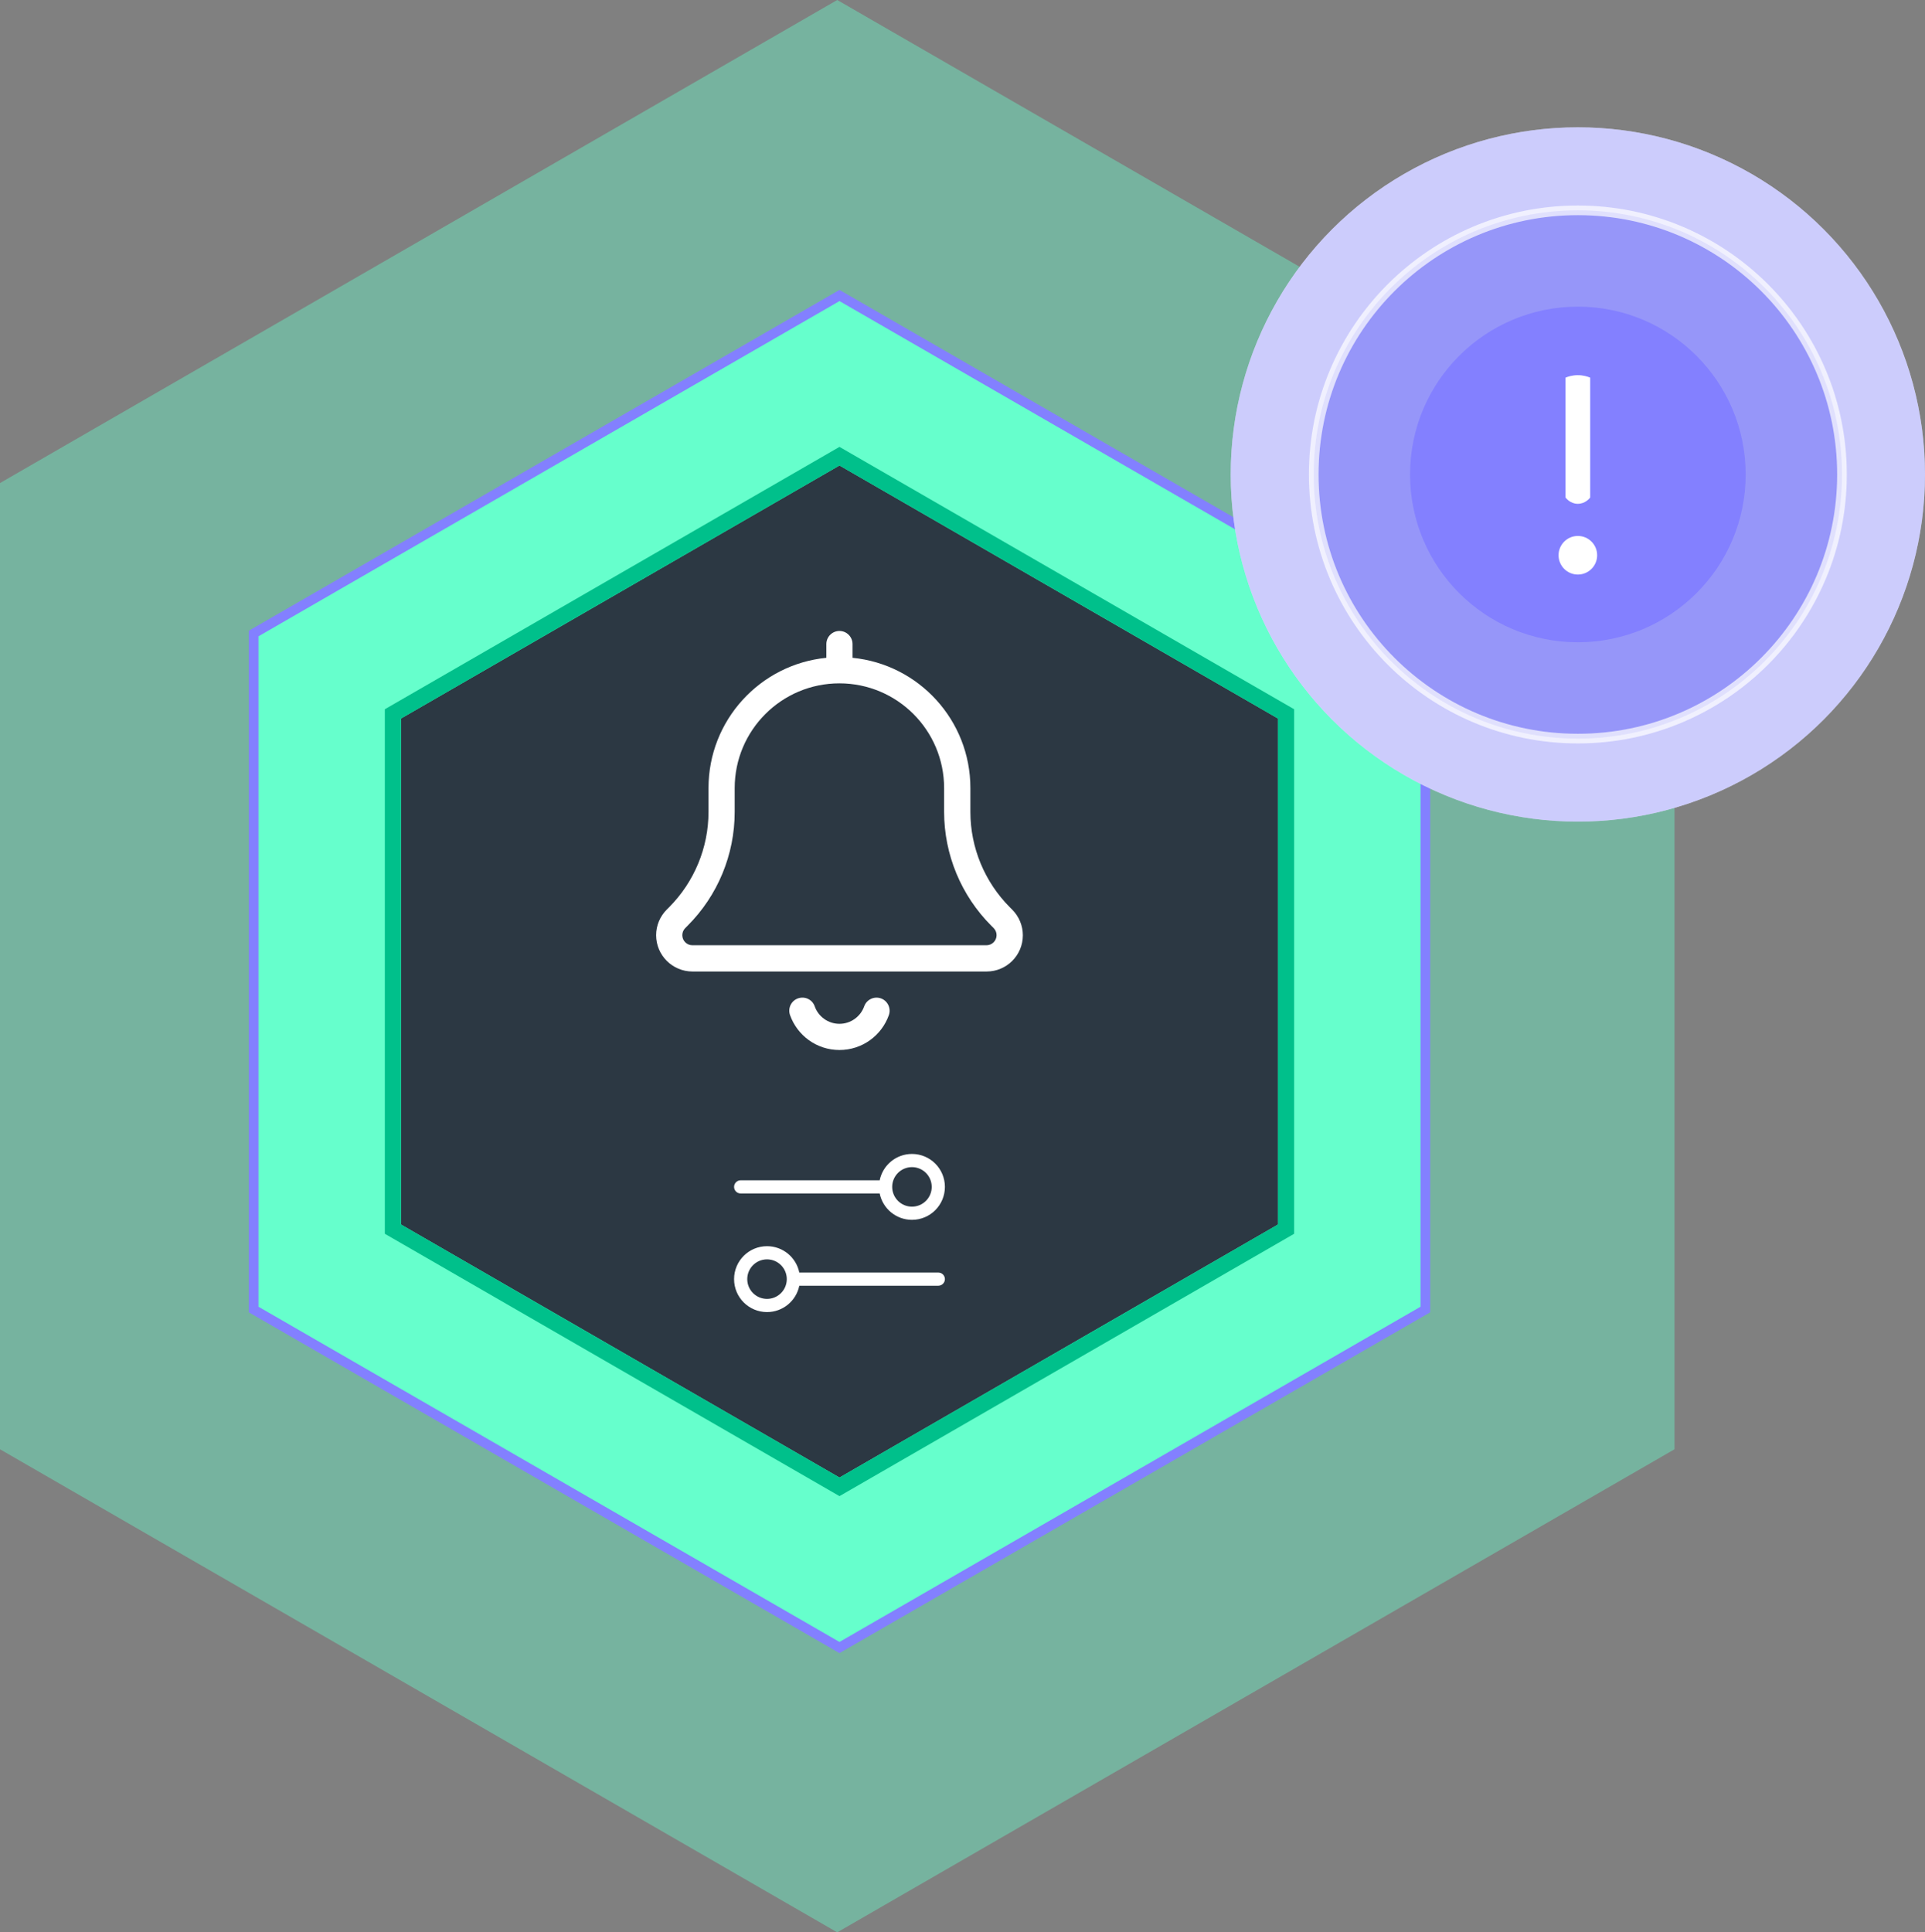 <?xml version="1.0" encoding="UTF-8"?>
<svg xmlns="http://www.w3.org/2000/svg" xmlns:xlink="http://www.w3.org/1999/xlink" viewBox="0 0 597.739 600">
  <rect x="0" y="0" width="597.739" height="600" fill="#808080" stroke="none"/>
  <defs>
    <style>.cls-1{clip-path:url(#clippath);}.cls-2{fill:none;}.cls-2,.cls-3,.cls-4,.cls-5,.cls-6,.cls-7,.cls-8,.cls-9{stroke-width:0px;}.cls-3{fill:url(#linear-gradient);}.cls-4,.cls-10{fill:#8080f9;}.cls-4,.cls-11{opacity:.4;}.cls-10{opacity:.7;stroke:#fff;stroke-miterlimit:10;stroke-width:3px;}.cls-5{fill:#2c3843;}.cls-6{fill:#8380ff;}.cls-7{fill:#6fc;}.cls-8{fill:#fff;}.cls-9{fill:#00c08b;}</style>
    <clipPath id="clippath">
      <rect class="cls-2" x="-836.245" y="1.012" width="802.066" height="597.52"></rect>
    </clipPath>
    <linearGradient id="linear-gradient" x1="-440.312" y1="598.532" x2="-440.312" y2="-3.06" gradientUnits="userSpaceOnUse">
      <stop offset=".608" stop-color="#f4f7f9"></stop>
      <stop offset=".638" stop-color="#f5f7f9" stop-opacity=".901"></stop>
      <stop offset=".74" stop-color="#f8fafb" stop-opacity=".585"></stop>
      <stop offset=".831" stop-color="#fbfcfc" stop-opacity=".334"></stop>
      <stop offset=".907" stop-color="#fdfdfe" stop-opacity=".153"></stop>
      <stop offset=".966" stop-color="#fefefe" stop-opacity=".041"></stop>
      <stop offset="1" stop-color="#fff" stop-opacity="0"></stop>
    </linearGradient>
  </defs>
  <g id="Alert">
    <g class="cls-11">
      <path id="Polygon-2" class="cls-7" d="M259.971,34.647l229.975,132.677v265.351l-229.975,132.677L30.011,432.676V167.321L259.971,34.647Z"></path>
      <path id="Polygon-2-2" class="cls-7" d="M259.971,0l-14.997,8.653L15.013,141.327l-15.013,8.662v300.019l15.013,8.662,229.96,132.678,14.997,8.653,14.997-8.652,229.975-132.678,15.014-8.662V149.991l-15.014-8.662L274.968,8.652l-14.997-8.652h0Z"></path>
    </g>
    <polygon class="cls-7" points="78.755 406.607 78.755 196.709 260.667 91.754 442.591 196.709 442.591 406.607 260.667 511.562 78.755 406.607"></polygon>
    <path class="cls-6" d="M260.668,93.486l180.423,104.09v208.165l-180.423,104.09-180.413-104.09v-208.165l180.413-104.089M260.668,90.023l-183.413,105.82v211.631l183.413,105.82,183.423-105.82v-211.63l-183.423-105.821h0Z"></path>
    <path class="cls-5" d="M260.673,144.532l136.174,78.578v157.097l-136.174,78.578-136.174-78.578v-157.097l136.174-78.578h0Z"></path>
    <path class="cls-9" d="M260.673,144.532l136.174,78.578v157.097l-136.174,78.578-136.174-78.578v-157.097l136.174-78.578M260.673,138.759l-2.499,1.442-136.174,78.577-2.501,1.443v162.872l2.501,1.443,136.174,78.578,2.499,1.442,2.499-1.442,136.174-78.578,2.501-1.443v-162.872l-2.501-1.443-136.174-78.577-2.499-1.442h0Z"></path>
    <circle class="cls-8" cx="489.945" cy="147.324" r="107.793"></circle>
    <circle class="cls-8" cx="489.945" cy="147.324" r="87.54"></circle>
    <circle class="cls-4" cx="489.945" cy="147.324" r="107.793"></circle>
    <circle class="cls-10" cx="489.945" cy="147.324" r="82.014"></circle>
    <circle class="cls-6" cx="489.945" cy="147.324" r="52.107"></circle>
    <path class="cls-8" d="M489.822,156.43c2.427.063,3.832-1.785,3.955-1.953v-37.217c-.787-.328-2.176-.789-3.955-.767-1.649.02-2.941.447-3.708.767v37.217c.148.203,1.432,1.894,3.708,1.953ZM489.946,166.415c-3.31,0-5.992,2.682-5.992,5.991s2.682,5.991,5.992,5.991c3.308,0,5.99-2.682,5.99-5.991s-2.682-5.991-5.99-5.991Z"></path>
    <path class="cls-8" d="M256.594,199.982c0-2.236,1.83-4.066,4.066-4.066s4.066,1.83,4.066,4.066v4.269c20.559,2.033,36.595,19.365,36.595,40.457v7.395c0,11.105,4.422,21.753,12.274,29.631l.712.712c2.109,2.109,3.304,4.981,3.304,7.954,0,6.226-5.032,11.258-11.258,11.258h-91.359c-6.226-.025-11.258-5.057-11.258-11.283,0-2.973,1.194-5.845,3.304-7.954l.712-.712c7.827-7.853,12.249-18.501,12.249-29.606v-7.395c0-21.093,16.036-38.424,36.595-40.457v-4.269ZM260.66,212.18c-17.967,0-32.529,14.562-32.529,32.529v7.395c0,13.266-5.261,25.997-14.663,35.375l-.686.686c-.585.585-.915,1.372-.915,2.211,0,1.728,1.398,3.126,3.126,3.126h91.334c1.728,0,3.126-1.398,3.126-3.126,0-.839-.33-1.626-.915-2.211l-.712-.712c-9.377-9.377-14.663-22.109-14.663-35.375v-7.37c0-17.967-14.562-32.529-32.529-32.529h.025ZM252.985,312.485c1.118,3.151,4.142,5.413,7.675,5.413s6.556-2.262,7.675-5.413c.737-2.109,3.075-3.227,5.184-2.49,2.109.737,3.227,3.075,2.49,5.184-2.236,6.328-8.259,10.851-15.349,10.851s-13.113-4.524-15.349-10.851c-.737-2.109.356-4.447,2.49-5.184,2.135-.737,4.447.356,5.184,2.49Z"></path>
    <path class="cls-8" d="M238.17,391.035c-3.389,0-6.137,2.748-6.137,6.137s2.748,6.137,6.137,6.137,6.137-2.748,6.137-6.137-2.748-6.137-6.137-6.137ZM248.194,395.127h43.164c1.125,0,2.046.921,2.046,2.046s-.921,2.046-2.046,2.046h-43.164c-.946,4.667-5.076,8.183-10.024,8.183-5.651,0-10.229-4.577-10.229-10.229s4.577-10.229,10.229-10.229c4.948,0,9.078,3.516,10.024,8.183ZM277.038,368.533c0,3.389,2.748,6.137,6.137,6.137s6.137-2.748,6.137-6.137-2.748-6.137-6.137-6.137-6.137,2.748-6.137,6.137ZM273.152,366.487c.946-4.667,5.076-8.183,10.024-8.183,5.651,0,10.229,4.577,10.229,10.229s-4.577,10.229-10.229,10.229c-4.948,0-9.078-3.516-10.024-8.183h-43.164c-1.125,0-2.046-.921-2.046-2.046s.921-2.046,2.046-2.046h43.164Z"></path>
  </g>
  <g id="Deploy">
    <g class="cls-1">
      <path class="cls-3" d="M-549.471,532.958S-714.409,245.477-935.912-3.06H55.287c-206.015,248.537-377.441,536.018-377.441,536.018l-113.662,65.574-113.655-65.574Z"></path>
    </g>
  </g>
</svg>
